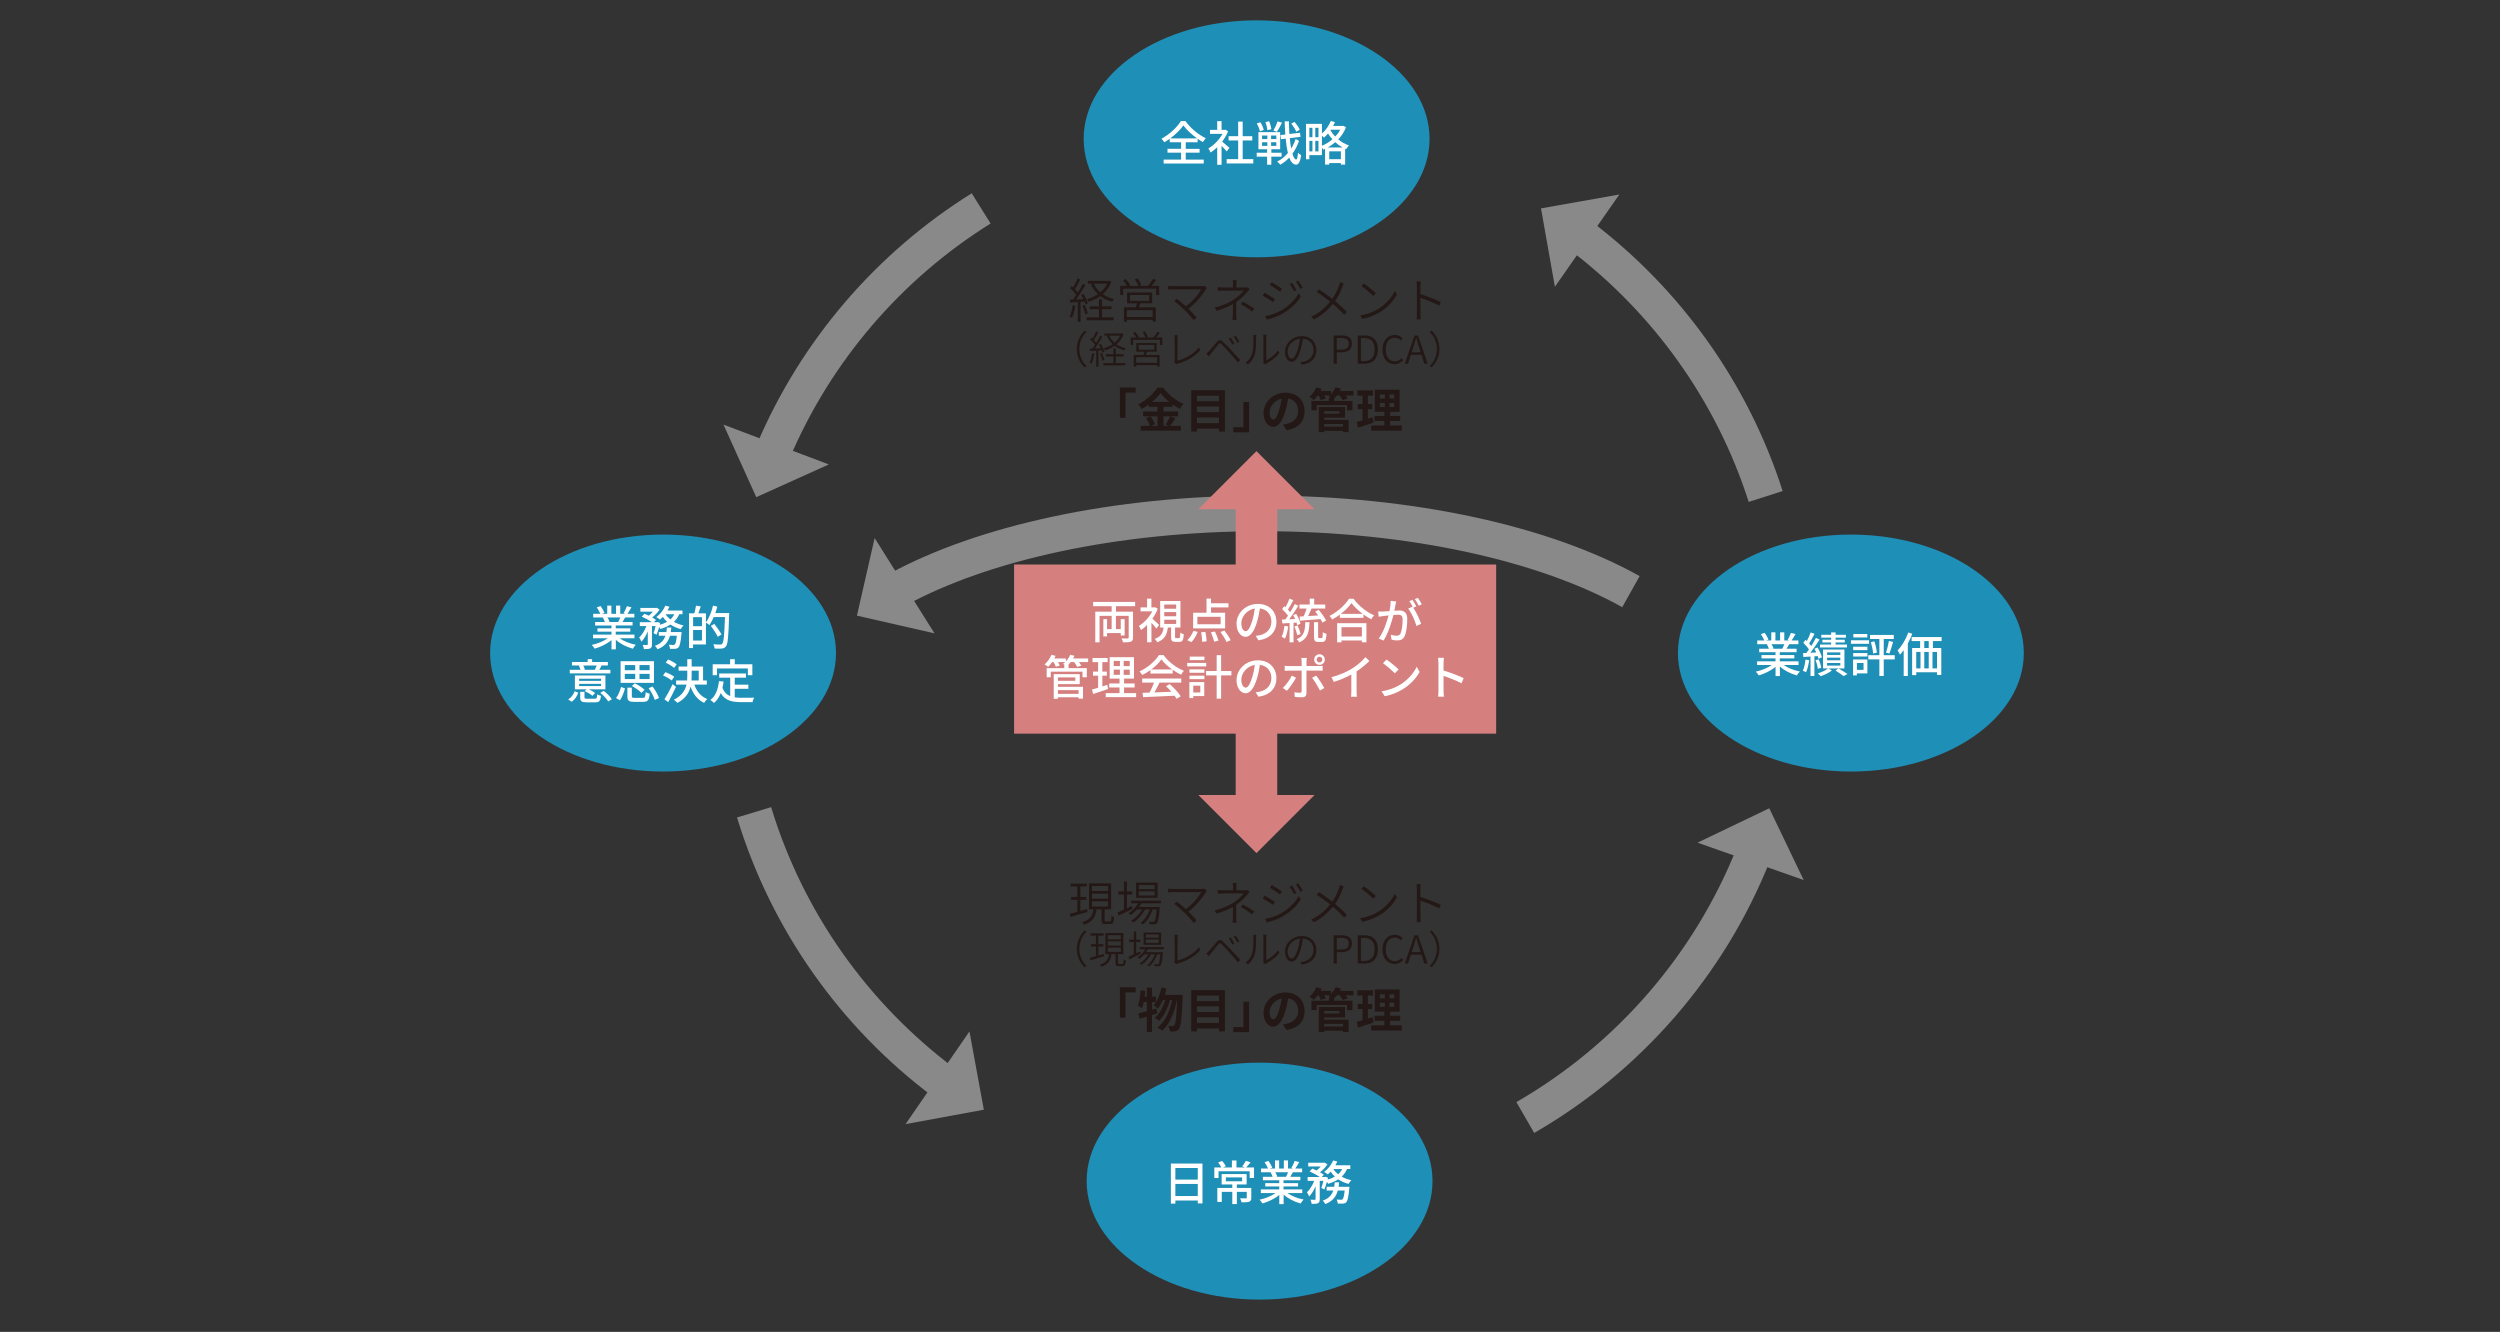 <?xml version="1.0" encoding="UTF-8"?>
<svg xmlns="http://www.w3.org/2000/svg" viewBox="0 0 841.89 448.51">
  <rect x="0" y="0" width="841.89" height="448.51" fill="#333333" stroke="none"/>
  <defs>
    <style>
      .cls-1 {
        fill: #fff;
      }

      .cls-2 {
        fill: #231815;
      }

      .cls-3 {
        fill: #d5807f;
      }

      .cls-4 {
        stroke: #898989;
        stroke-width: 12px;
      }

      .cls-4, .cls-5 {
        fill: none;
        stroke-miterlimit: 10;
      }

      .cls-6 {
        fill: #1e8fb6;
      }

      .cls-5 {
        stroke: #d5807f;
        stroke-width: 14px;
      }

      .cls-7 {
        fill: #898989;
      }
    </style>
  </defs>
  <g id="_固定" data-name="固定">
    <g>
      <path class="cls-4" d="M302.39,198.46c28.67-15.58,72.98-25.57,122.71-25.57,50.55,0,95.51,10.33,124.13,26.35"/>
      <polygon class="cls-7" points="294.54 181.19 314.7 213.29 288.58 207.32 294.54 181.19"/>
    </g>
    <ellipse class="cls-6" cx="623.29" cy="219.92" rx="58.24" ry="39.9"/>
    <ellipse class="cls-6" cx="223.29" cy="219.92" rx="58.24" ry="39.9"/>
    <ellipse class="cls-6" cx="424.17" cy="397.75" rx="58.24" ry="39.9"/>
    <ellipse class="cls-6" cx="423.17" cy="46.75" rx="58.24" ry="39.9"/>
    <rect class="cls-3" x="341.5" y="190.1" width="162.34" height="56.96"/>
  </g>
  <g id="_文字" data-name="文字">
    <g>
      <path class="cls-1" d="M600.68,223.95c1.41.99,3.47,1.81,5.43,2.18-.34.32-.77.93-.99,1.33-2.08-.56-4.23-1.63-5.73-3.01v3.22h-1.46v-3.11c-1.52,1.28-3.68,2.32-5.68,2.88-.22-.38-.64-.94-.98-1.26,1.9-.4,3.99-1.23,5.39-2.23h-4.95v-1.25h6.21v-.98h-4.72v-1.12h4.72v-.96h-5.51v-1.18h3.28c-.14-.45-.42-1.02-.67-1.46l.38-.06h-3.63v-1.25h2.37c-.24-.62-.72-1.5-1.17-2.16l1.3-.43c.5.69,1.06,1.66,1.28,2.29l-.82.3h1.76v-2.74h1.39v2.74h1.58v-2.74h1.41v2.74h1.73l-.61-.19c.38-.64.88-1.65,1.12-2.37l1.54.38c-.43.78-.91,1.58-1.33,2.18h2.3v1.25h-3.09c-.3.54-.62,1.07-.9,1.52h3.39v1.18h-5.67v.96h4.91v1.12h-4.91v.98h6.31v1.25h-5.01ZM596.57,216.94c.29.46.58,1.04.69,1.42l-.46.1h3.38c.24-.43.5-1.01.7-1.52h-4.31Z"/>
      <path class="cls-1" d="M609.24,222.33c-.21,1.5-.54,3.06-1.04,4.07-.24-.16-.8-.42-1.09-.53.46-.96.75-2.38.9-3.75l1.23.21ZM611.01,221.01v6.64h-1.31v-6.55c-.88.05-1.71.11-2.43.14l-.08-1.3,1.12-.06c.27-.35.58-.75.86-1.17-.46-.72-1.23-1.58-1.9-2.26l.75-.99c.14.13.29.27.43.42.5-.9,1.01-2.05,1.3-2.91l1.31.48c-.56,1.09-1.25,2.37-1.82,3.25.27.3.51.59.7.86.61-.94,1.18-1.94,1.58-2.75l1.23.56c-.9,1.42-2.05,3.12-3.09,4.45.62-.05,1.3-.08,1.97-.11-.19-.43-.4-.85-.61-1.23l1.06-.43c.62,1.04,1.26,2.4,1.46,3.3l-1.15.51c-.06-.27-.14-.59-.27-.93l-1.1.08ZM612.17,225.23c-.08-.78-.38-1.97-.77-2.88l1.07-.32c.38.9.74,2.08.83,2.85l-1.14.35ZM621.13,225.1h-5.33l1.1.7c-.96.75-2.53,1.52-3.81,1.92-.22-.29-.64-.7-.94-.96,1.25-.35,2.71-1.04,3.47-1.66h-1.7v-6.37h7.2v6.37ZM621.98,218.04h-9.09v-.98h3.76v-.7h-2.95v-.93h2.95v-.69h-3.33v-.96h3.33v-.82h1.49v.82h3.49v.96h-3.49v.69h3.09v.93h-3.09v.7h3.84v.98ZM619.74,219.69h-4.46v.86h4.46v-.86ZM619.74,221.47h-4.46v.88h4.46v-.88ZM619.74,223.26h-4.46v.88h4.46v-.88ZM619.13,225.1c1.06.61,2.29,1.36,3.02,1.86l-1.3.72c-.62-.48-1.75-1.25-2.72-1.86l.99-.72Z"/>
      <path class="cls-1" d="M629.43,216.8h-6.11v-1.18h6.11v1.18ZM628.85,226.78h-3.54v.67h-1.28v-5.38h4.82v4.71ZM624.07,217.79h4.8v1.15h-4.8v-1.15ZM624.07,219.92h4.8v1.17h-4.8v-1.17ZM628.82,214.67h-4.69v-1.17h4.69v1.17ZM625.32,223.28v2.3h2.24v-2.3h-2.24ZM638.06,222.06h-3.7v5.59h-1.47v-5.59h-3.73v-1.41h3.73v-5.46h-3.15v-1.38h8v1.38h-3.38v5.46h3.7v1.41ZM631.21,215.98c.42,1.23.74,2.79.83,3.81l-1.26.3c-.06-1.04-.4-2.62-.75-3.83l1.18-.29ZM635.11,219.76c.38-1.02.78-2.72.99-3.91l1.41.32c-.38,1.33-.85,2.91-1.23,3.91l-1.17-.32Z"/>
      <path class="cls-1" d="M643.96,213.43c-.4,1.1-.91,2.23-1.49,3.28v10.93h-1.39v-8.71c-.42.56-.83,1.09-1.26,1.54-.13-.32-.56-1.1-.78-1.46,1.42-1.46,2.77-3.71,3.59-6.02l1.34.43ZM650.92,215.88v2.34h2.82v9.06h-1.44v-.9h-7v.98h-1.38v-9.14h2.69v-2.34h-2.86v-1.34h10.1v1.34h-2.93ZM645.3,225.09h1.44v-5.54h-1.44v5.54ZM649.51,215.88h-1.5v2.34h1.5v-2.34ZM648.01,219.55v5.54h1.5v-5.54h-1.5ZM652.3,219.55h-1.52v5.54h1.52v-5.54Z"/>
    </g>
    <g>
      <path class="cls-1" d="M208.68,214.95c1.41.99,3.47,1.81,5.43,2.18-.34.32-.77.93-.99,1.33-2.08-.56-4.23-1.63-5.73-3.01v3.22h-1.46v-3.11c-1.52,1.28-3.68,2.32-5.68,2.88-.22-.38-.64-.94-.98-1.26,1.9-.4,3.99-1.23,5.39-2.23h-4.95v-1.25h6.21v-.98h-4.72v-1.12h4.72v-.96h-5.51v-1.18h3.28c-.14-.45-.42-1.02-.67-1.46l.38-.06h-3.63v-1.25h2.37c-.24-.62-.72-1.5-1.17-2.16l1.3-.43c.5.69,1.06,1.66,1.28,2.29l-.82.3h1.76v-2.74h1.39v2.74h1.58v-2.74h1.41v2.74h1.73l-.61-.19c.38-.64.88-1.65,1.12-2.37l1.54.38c-.43.78-.91,1.58-1.33,2.18h2.3v1.25h-3.09c-.3.54-.62,1.07-.9,1.52h3.39v1.18h-5.67v.96h4.91v1.12h-4.91v.98h6.31v1.25h-5.01ZM204.57,207.94c.29.46.58,1.04.69,1.42l-.46.1h3.38c.24-.43.5-1.01.7-1.52h-4.31Z"/>
      <path class="cls-1" d="M228.73,206.85c-.43,1.01-1.04,1.86-1.78,2.56.94.54,2.05.94,3.23,1.2-.3.29-.74.86-.93,1.25-1.28-.34-2.45-.85-3.47-1.54-.98.64-2.13,1.12-3.38,1.5-.08-.18-.24-.42-.42-.66-.27.94-.58,1.89-.88,2.58l-1.02-.51c.26-.62.5-1.52.7-2.4h-1.23v6.15c0,.72-.11,1.12-.59,1.38-.46.21-1.12.24-2.11.24-.05-.4-.24-1.01-.43-1.41.64.03,1.28.03,1.47.02.19-.02.26-.05.26-.24v-4.34c-.59,1.38-1.34,2.67-2.16,3.47-.14-.43-.5-1.04-.75-1.42.96-.85,1.87-2.37,2.45-3.84h-2.23v-1.3h4.08c-.88-.64-2.27-1.39-3.43-1.89l.93-.96c.45.18.96.4,1.44.64.5-.38.98-.86,1.38-1.34h-4.21v-1.26h5.27l.24-.05.96.59c-.59.94-1.55,1.94-2.5,2.67.51.29.94.59,1.28.85l-.69.75h.99l.22-.08.9.32c-.05.21-.1.42-.14.64.91-.26,1.73-.59,2.45-1.01-.54-.51-1.02-1.07-1.42-1.68-.32.35-.64.66-.96.93-.29-.24-.86-.66-1.23-.85,1.26-.91,2.4-2.35,3.04-3.86l1.39.38c-.19.43-.42.85-.66,1.26h5.04v1.25h-1.1ZM229.54,212.85s-.02.38-.05.59c-.27,2.87-.56,4.1-1.01,4.58-.32.32-.64.42-1.07.48-.4.03-1.06.03-1.78,0-.03-.42-.19-.99-.4-1.38.62.06,1.22.08,1.49.08.24,0,.37-.03.51-.18.27-.24.5-1.06.7-2.93h-2.32c-.54,1.97-1.66,3.57-4.19,4.56-.18-.35-.58-.9-.88-1.15,2.08-.75,3.06-1.95,3.55-3.41h-2.24v-1.25h2.56c.08-.5.14-.99.19-1.52h1.47c-.05.53-.11,1.02-.19,1.52h3.65ZM224.13,206.85c.42.66.96,1.23,1.62,1.76.56-.5,1.01-1.09,1.34-1.76h-2.96Z"/>
      <path class="cls-1" d="M245.56,206.45s0,.51-.02.7c-.22,7.22-.42,9.7-1.06,10.5-.4.53-.78.67-1.39.75-.56.06-1.5.05-2.42,0-.03-.4-.21-1.02-.48-1.44,1.02.08,1.95.1,2.35.1.32,0,.5-.05.67-.27.51-.53.72-2.94.93-8.98h-3.78c-.45,1.02-.94,1.95-1.46,2.69-.24-.22-.8-.62-1.17-.83v7.35h-4.34v1.22h-1.36v-11.7h1.79c.22-.77.46-1.83.56-2.59l1.62.27c-.27.8-.58,1.65-.83,2.32h2.56v3.02c1.06-1.38,1.9-3.51,2.38-5.62l1.44.34c-.19.74-.4,1.47-.66,2.18h4.64ZM233.41,207.83v3.04h2.98v-3.04h-2.98ZM236.39,215.7v-3.54h-2.98v3.54h2.98ZM241.72,214.45c-.45-.98-1.49-2.54-2.34-3.7l1.17-.66c.85,1.1,1.94,2.62,2.42,3.57l-1.25.78Z"/>
      <path class="cls-1" d="M191.33,235.53c1.06-.62,1.79-1.66,2.19-2.74l1.23.46c-.43,1.17-1.12,2.35-2.26,3.07l-1.17-.8ZM205.54,226.77h-13.67v-1.2h3.62c-.11-.43-.34-.98-.54-1.38l.37-.08h-2.71v-1.18h5.3v-.96h1.49v.96h5.31v1.18h-2.53l.4.08c-.29.53-.54.99-.78,1.38h3.75v1.2ZM203.88,232.13h-5.57c.78.37,1.63.86,2.11,1.25l-.91.94c-.54-.5-1.68-1.17-2.61-1.58l.61-.61h-3.91v-4.67h10.28v4.67ZM202.41,228.56h-7.38v.72h7.38v-.72ZM202.41,230.29h-7.38v.74h7.38v-.74ZM200.31,235.29c.62,0,.74-.18.8-1.47.3.21.9.4,1.28.48-.18,1.78-.58,2.21-1.95,2.21h-2.82c-1.78,0-2.23-.35-2.23-1.65v-1.9h1.44v1.89c0,.38.14.45.93.45h2.54ZM196.42,224.11c.24.45.46,1.01.54,1.38l-.32.08h3.94l-.26-.06c.22-.4.46-.94.64-1.39h-4.55ZM203.3,232.63c1.04.82,2.21,1.98,2.75,2.85l-1.23.74c-.48-.85-1.63-2.08-2.66-2.9l1.14-.69Z"/>
      <path class="cls-1" d="M207.44,235.08c.77-.96,1.36-2.46,1.71-3.75l1.33.5c-.38,1.3-.94,2.93-1.71,3.99l-1.33-.74ZM220.23,229.97h-11.24v-7.3h11.24v7.3ZM210.4,225.7h3.51v-1.73h-3.51v1.73ZM210.4,228.68h3.51v-1.76h-3.51v1.76ZM216.49,235c.74,0,.85-.26.94-1.95.32.24.96.46,1.36.56-.19,2.21-.64,2.74-2.19,2.74h-2.98c-1.87,0-2.35-.42-2.35-1.87v-2.91h1.5v2.91c0,.45.16.53.99.53h2.72ZM216.01,233.32c-.66-.7-2.05-1.68-3.22-2.3l.98-.93c1.17.58,2.58,1.5,3.3,2.21l-1.06,1.02ZM218.76,223.97h-3.41v1.73h3.41v-1.73ZM218.76,226.92h-3.41v1.76h3.41v-1.76ZM219.75,231.19c.9,1.2,1.84,2.78,2.18,3.89l-1.44.61c-.3-1.07-1.18-2.71-2.06-3.94l1.33-.56Z"/>
      <path class="cls-1" d="M226.18,229.16c-.61-.54-1.87-1.26-2.9-1.7l.82-1.12c.99.38,2.29,1.04,2.95,1.55l-.86,1.26ZM227.64,231.32c-.77,1.68-1.74,3.59-2.61,5.12l-1.28-.94c.79-1.23,1.91-3.28,2.75-5.12l1.14.94ZM227,224.93c-.59-.56-1.83-1.31-2.83-1.78l.82-1.07c.99.4,2.24,1.09,2.88,1.65l-.86,1.2ZM233.83,230.55c.75,2.26,2.19,4,4.34,4.85-.34.29-.82.88-1.04,1.3-2.22-1.02-3.68-2.93-4.58-5.47-.5,2.1-1.7,4.03-4.43,5.47-.26-.3-.83-.83-1.2-1.06,2.71-1.38,3.81-3.15,4.26-5.09h-3.49v-1.39h3.7c.05-.58.06-1.15.06-1.73v-1.57h-2.93v-1.39h2.93v-2.48h1.47v2.48h3.84v4.69h1.26v1.39h-4.19ZM232.92,227.44c0,.58-.02,1.14-.05,1.71h2.43v-3.3h-2.38v1.58Z"/>
      <path class="cls-1" d="M247.43,234.84c.7.1,1.46.14,2.26.14.69,0,3.38,0,4.29-.03-.24.35-.5,1.07-.56,1.5h-3.81c-3.14,0-5.44-.53-6.9-3.04-.53,1.36-1.26,2.48-2.26,3.33-.24-.27-.86-.78-1.23-1.02,1.76-1.31,2.58-3.55,2.91-6.35l1.54.14c-.1.74-.22,1.44-.38,2.1.56,1.49,1.46,2.34,2.61,2.82v-6.21h-3.7v-1.42h9.01v1.42h-3.78v2.35h4.58v1.39h-4.58v2.88ZM241.46,227.38h-1.46v-3.68h5.86v-1.71h1.58v1.71h5.92v3.68h-1.52v-2.27h-10.39v2.27Z"/>
    </g>
    <g>
      <path class="cls-1" d="M404.94,391.83v13.43h-1.58v-.98h-7.54v1.04h-1.52v-13.49h10.64ZM395.81,393.33v3.91h7.54v-3.91h-7.54ZM403.35,402.77v-4.07h-7.54v4.07h7.54Z"/>
      <path class="cls-1" d="M422.3,393.15v3.55h-1.47v-2.27h-10.48v2.27h-1.42v-3.55h2.37c-.26-.5-.69-1.18-1.09-1.68l1.34-.53c.5.53,1.01,1.28,1.26,1.79l-.94.42h2.98v-2.35h1.54v2.35h2.87l-.96-.37c.42-.51.98-1.31,1.25-1.86l1.58.51c-.5.62-1.02,1.26-1.47,1.71h2.66ZM421.39,403.33c0,.72-.16,1.12-.7,1.34-.56.21-1.38.22-2.58.22-.08-.4-.3-.98-.5-1.36.85.03,1.7.03,1.92.03.26-.02.32-.06.32-.26v-1.92h-3.33v4.1h-1.54v-4.1h-3.54v3.38h-1.5v-4.72h5.04v-1.17h-3.59v-3.49h8.42v3.49h-3.3v1.17h4.87v3.28ZM412.82,397.8h5.47v-1.31h-5.47v1.31Z"/>
      <path class="cls-1" d="M433.56,401.78c1.41.99,3.47,1.81,5.43,2.18-.34.32-.77.93-.99,1.33-2.08-.56-4.23-1.63-5.73-3.01v3.22h-1.46v-3.11c-1.52,1.28-3.68,2.32-5.68,2.88-.22-.38-.64-.94-.98-1.26,1.91-.4,3.99-1.23,5.39-2.23h-4.95v-1.25h6.21v-.98h-4.72v-1.12h4.72v-.96h-5.51v-1.18h3.28c-.14-.45-.42-1.02-.67-1.46l.38-.06h-3.63v-1.25h2.37c-.24-.62-.72-1.5-1.17-2.16l1.3-.43c.5.69,1.06,1.66,1.28,2.29l-.82.3h1.76v-2.74h1.39v2.74h1.58v-2.74h1.41v2.74h1.73l-.61-.19c.38-.64.88-1.65,1.12-2.37l1.54.38c-.43.78-.91,1.58-1.33,2.18h2.3v1.25h-3.09c-.3.54-.62,1.07-.9,1.52h3.39v1.18h-5.67v.96h4.91v1.12h-4.91v.98h6.31v1.25h-5.01ZM429.45,394.77c.29.46.58,1.04.69,1.42l-.46.1h3.38c.24-.43.5-1.01.71-1.52h-4.31Z"/>
      <path class="cls-1" d="M453.61,393.68c-.43,1.01-1.04,1.86-1.78,2.56.94.54,2.05.94,3.23,1.2-.3.29-.74.86-.93,1.25-1.28-.34-2.45-.85-3.47-1.54-.98.64-2.13,1.12-3.38,1.5-.08-.18-.24-.42-.42-.66-.27.94-.58,1.89-.88,2.58l-1.02-.51c.26-.62.5-1.52.7-2.4h-1.23v6.15c0,.72-.11,1.12-.59,1.38-.46.21-1.12.24-2.11.24-.05-.4-.24-1.01-.43-1.41.64.03,1.28.03,1.47.02.19-.02.26-.05.26-.24v-4.34c-.59,1.38-1.34,2.67-2.16,3.47-.14-.43-.5-1.04-.75-1.42.96-.85,1.87-2.37,2.45-3.84h-2.22v-1.3h4.08c-.88-.64-2.27-1.39-3.42-1.89l.93-.96c.45.18.96.4,1.44.64.5-.38.98-.87,1.38-1.34h-4.21v-1.26h5.27l.24-.05.96.59c-.59.94-1.55,1.94-2.5,2.67.51.29.94.59,1.28.85l-.69.75h.99l.22-.08.9.32c-.05.21-.1.42-.14.64.91-.26,1.73-.59,2.45-1.01-.54-.51-1.02-1.07-1.42-1.68-.32.35-.64.66-.96.93-.29-.24-.87-.66-1.23-.85,1.26-.91,2.4-2.35,3.04-3.86l1.39.38c-.19.43-.42.85-.66,1.26h5.04v1.25h-1.1ZM454.43,399.68s-.02.38-.05.59c-.27,2.87-.56,4.1-1.01,4.58-.32.32-.64.42-1.07.48-.4.03-1.06.03-1.78,0-.03-.42-.19-.99-.4-1.38.62.06,1.22.08,1.49.08.24,0,.37-.03.51-.18.27-.24.5-1.06.71-2.93h-2.32c-.54,1.97-1.67,3.57-4.19,4.56-.18-.35-.58-.9-.88-1.15,2.08-.75,3.06-1.95,3.55-3.41h-2.24v-1.25h2.56c.08-.5.14-.99.19-1.52h1.47c-.05.53-.11,1.02-.19,1.52h3.65ZM449.02,393.68c.42.66.96,1.23,1.62,1.76.56-.5,1.01-1.09,1.34-1.76h-2.96Z"/>
    </g>
    <g>
      <path class="cls-1" d="M399.3,53.74h6.07v1.34h-13.51v-1.34h5.88v-2.32h-4.58v-1.3h4.58v-2.21h-3.83v-1.18c-.59.43-1.22.83-1.84,1.18-.19-.35-.61-.88-.94-1.2,2.74-1.46,5.35-3.94,6.55-5.95h1.52c1.68,2.39,4.37,4.59,6.85,5.78-.35.37-.7.88-.98,1.31-.58-.32-1.17-.7-1.76-1.12v1.18h-4v2.21h4.66v1.3h-4.66v2.32ZM403.11,46.6c-1.83-1.31-3.59-2.93-4.61-4.37-.96,1.41-2.58,3.03-4.42,4.37h9.03Z"/>
      <path class="cls-1" d="M413.12,51.01c-.37-.46-1.09-1.23-1.75-1.89v6.37h-1.47v-5.91c-.72.7-1.49,1.31-2.24,1.79-.14-.38-.51-1.09-.74-1.38,1.82-1.04,3.67-2.9,4.75-4.9h-4.19v-1.36h2.42v-2.94h1.47v2.94h1.1l.26-.05.83.56c-.48,1.22-1.18,2.39-1.99,3.44.75.61,2.08,1.76,2.45,2.1l-.91,1.22ZM422.05,53.58v1.47h-8.96v-1.47h3.87v-6.27h-3.23v-1.44h3.23v-4.93h1.52v4.93h3.23v1.44h-3.23v6.27h3.57Z"/>
      <path class="cls-1" d="M428.13,52.77v2.71h-1.42v-2.71h-3.51v-1.33h3.51v-1.18h-2.93v-5.76h7.32v5.76h-2.96v1.18h3.44v1.33h-3.44ZM424.27,44.23c-.11-.7-.56-1.82-1.04-2.67l1.22-.38c.5.78.99,1.87,1.12,2.59l-1.3.46ZM425.01,46.84h1.78v-1.2h-1.78v1.2ZM425.01,49.13h1.78v-1.22h-1.78v1.22ZM426.81,43.84c-.06-.7-.35-1.86-.67-2.72l1.25-.29c.37.85.67,1.97.75,2.67l-1.33.34ZM429.81,45.64h-1.76v1.2h1.76v-1.2ZM429.81,47.91h-1.76v1.22h1.76v-1.22ZM431.73,41.31c-.54,1.09-1.2,2.3-1.71,3.07l-1.2-.4c.51-.85,1.1-2.16,1.39-3.11l1.52.43ZM437.47,47.43c-.51,1.52-1.28,3.01-2.24,4.34.37,1.2.78,1.92,1.26,1.95.3,0,.51-.8.62-2.29.24.3.83.7,1.07.83-.35,2.54-1.04,3.22-1.7,3.19-1.01-.05-1.76-.9-2.32-2.38-.91.99-1.94,1.81-3.02,2.4-.24-.34-.69-.8-1.07-1.06,1.36-.62,2.59-1.63,3.63-2.87-.32-1.34-.56-2.98-.74-4.85l-1.57.19-.18-1.39,1.63-.19c-.1-1.39-.18-2.87-.22-4.43h1.42c.03,1.49.08,2.91.18,4.26l3.57-.43.18,1.38-3.62.45c.11,1.3.27,2.48.46,3.49.64-1.01,1.15-2.11,1.52-3.23l1.12.66ZM436.51,44.36c-.27-.75-.99-1.89-1.68-2.72l1.12-.59c.69.8,1.46,1.89,1.76,2.64l-1.2.67Z"/>
      <path class="cls-1" d="M453.27,42.85c-.59,1.57-1.5,2.93-2.61,4.08,1.02.85,2.26,1.58,3.63,2.05-.3.27-.75.86-.96,1.25-.11-.05-.22-.1-.34-.14v5.33h-1.44v-.5h-3.92v.51h-1.41v-5.3c-.19.1-.4.19-.59.27-.11-.21-.29-.46-.46-.69v2.54h-4.24v1.38h-1.12v-11.91h5.36v3.23c1.25-1.06,2.35-2.59,2.99-4.21l1.39.4c-.18.43-.38.86-.61,1.28h3.11l.26-.06.96.48ZM440.93,43.03v3.17h1.04v-3.17h-1.04ZM440.93,50.98h1.04v-3.54h-1.04v3.54ZM444,43.03h-1.07v3.17h1.07v-3.17ZM444,50.98v-3.54h-1.07v3.54h1.07ZM445.17,49.08c1.23-.51,2.45-1.25,3.52-2.16-.58-.64-1.07-1.31-1.47-1.95-.43.53-.91.99-1.38,1.39-.14-.18-.42-.43-.67-.67v3.39ZM452.11,49.65c-.9-.5-1.73-1.1-2.45-1.76-.78.67-1.63,1.26-2.51,1.76h4.96ZM451.55,53.61v-2.64h-3.92v2.64h3.92ZM448.19,43.68l-.14.21c.4.69.94,1.42,1.6,2.1.67-.7,1.25-1.47,1.68-2.31h-3.14Z"/>
    </g>
    <g>
      <path class="cls-2" d="M362.16,102.96c-.22,1.5-.62,3.04-1.15,4.05-.18-.13-.61-.32-.85-.4.54-.99.88-2.4,1.07-3.83l.93.18ZM363.88,101.66v6.71h-.94v-6.64c-.94.05-1.82.11-2.56.16l-.08-.98,1.02-.05c.37-.45.75-.99,1.14-1.57-.51-.7-1.34-1.62-2.1-2.27l.54-.69c.16.14.34.29.5.45.54-.91,1.14-2.13,1.47-3.02l.93.37c-.53,1.06-1.2,2.35-1.81,3.22.38.38.74.78.99,1.14.64-1.02,1.23-2.06,1.66-2.93l.91.42c-.91,1.55-2.14,3.46-3.22,4.87l2.51-.13c-.24-.51-.51-1.02-.78-1.47l.77-.3c.66,1.02,1.3,2.38,1.52,3.23l-.82.38c-.06-.27-.18-.61-.32-.96l-1.34.08ZM365.28,102.68c.45.91.88,2.11,1.04,2.9l-.83.29c-.14-.8-.56-2-.99-2.93l.78-.26ZM371.09,106.88h3.92v.96h-9.11v-.96h4.15v-2.75h-3.11v-.96h3.11v-2.37h1.04v2.37h3.22v.96h-3.22v2.75ZM374.27,94.86c-.62,1.76-1.65,3.14-2.91,4.23,1.09.75,2.38,1.31,3.84,1.63-.22.21-.51.61-.67.88-1.5-.4-2.85-1.02-3.99-1.87-1.18.83-2.53,1.46-3.92,1.9-.13-.27-.38-.66-.61-.88,1.31-.37,2.59-.94,3.71-1.71-.99-.91-1.79-2.02-2.35-3.3l.64-.21h-1.68v-.94h7.01l.21-.05.72.32ZM368.37,95.53c.5,1.12,1.23,2.1,2.16,2.9.96-.78,1.76-1.76,2.3-2.9h-4.47Z"/>
      <path class="cls-2" d="M390.34,96.27v3.09h-1.02v-2.16h-11.09v2.16h-.99v-3.09h2.29c-.3-.58-.83-1.33-1.33-1.9l.9-.4c.59.64,1.23,1.52,1.5,2.1l-.43.21h3.2c-.21-.62-.74-1.52-1.2-2.21l.91-.34c.51.69,1.06,1.65,1.28,2.27l-.7.27h2.95c.58-.69,1.3-1.66,1.68-2.38l1.07.4c-.48.67-1.04,1.39-1.57,1.98h2.56ZM384.05,102.16c-.18.45-.35.91-.53,1.33h5.7v4.82h-1.06v-.59h-8.67v.62h-1.01v-4.85h4.03c.13-.42.27-.91.37-1.33h-3.33v-3.65h8.45v3.65h-3.95ZM388.16,104.43h-8.67v2.32h8.67v-2.32ZM380.54,101.31h6.44v-1.97h-6.44v1.97Z"/>
      <path class="cls-2" d="M406.1,97.42c-1.15,1.86-3.17,4.5-5.88,6.55.96.98,2.13,2.19,2.77,2.99l-1.04.82c-.58-.8-1.84-2.19-2.87-3.23-.96-.96-2.83-2.58-3.68-3.17l.93-.74c.58.42,1.94,1.54,3.04,2.53,2.43-1.82,4.37-4.27,5.17-5.73h-9.59c-.62,0-1.28.05-1.58.08v-1.28c.43.06,1.02.11,1.58.11h9.67c.4,0,.74-.03.94-.11l.91.72c-.16.16-.29.34-.38.46Z"/>
      <path class="cls-2" d="M416.37,95.74v1.07h2.77c.35,0,.71-.02.94-.1l.75.72c-.27.27-.59.61-.83.9-.8.94-2.16,2.31-3.67,3.36,0,1.3-.02,3.27-.02,4.34,0,.56.03,1.23.08,1.73h-1.31c.05-.48.1-1.17.1-1.73,0-.96.02-2.5.02-3.62-1.5.88-3.25,1.58-5.51,2.27l-.69-1.06c3.03-.74,5.01-1.78,6.48-2.72,1.46-.94,2.79-2.26,3.35-3.03h-6.8c-.54,0-1.46.02-1.94.05v-1.22c.5.06,1.38.1,1.92.1h3.2v-1.07c0-.43-.02-1.04-.08-1.39h1.31c-.06.34-.08.96-.08,1.39ZM417.81,102.44l.75-.83c1.5.82,2.39,1.33,3.86,2.32l-.75.96c-1.39-1.01-2.34-1.65-3.86-2.45Z"/>
      <path class="cls-2" d="M429.36,100.75l-.64.99c-.78-.56-2.53-1.68-3.47-2.16l.64-.98c.91.5,2.82,1.67,3.47,2.15ZM431.33,104.6c2.66-1.52,4.74-3.6,6.04-5.84l.69,1.15c-1.36,2.15-3.57,4.23-6.12,5.71-1.62.94-3.81,1.68-5.3,2l-.66-1.17c1.75-.3,3.75-.94,5.35-1.86ZM431.73,97.27l-.67.96c-.75-.58-2.5-1.74-3.41-2.27l.62-.94c.93.51,2.79,1.76,3.46,2.26ZM436.59,97.72l-.83.38c-.38-.82-.94-1.82-1.46-2.53l.8-.35c.38.58,1.12,1.74,1.49,2.5ZM438.71,96.92l-.82.38c-.42-.82-.99-1.78-1.52-2.48l.8-.35c.42.54,1.15,1.71,1.54,2.45Z"/>
      <path class="cls-2" d="M452.05,96.6c-.53,1.42-1.34,3.23-2.45,4.79,1.42,1.18,2.82,2.45,3.97,3.7l-.9.96c-1.2-1.36-2.43-2.51-3.81-3.71-1.52,1.84-3.54,3.78-6.34,5.22l-.98-.88c2.82-1.34,4.82-3.14,6.4-5.09-1.2-.96-3.03-2.32-4.55-3.27l.74-.9c1.39.9,3.3,2.24,4.53,3.22,1.07-1.52,1.76-3.07,2.26-4.47.1-.3.24-.8.3-1.14l1.31.45c-.16.29-.37.8-.5,1.12Z"/>
      <path class="cls-2" d="M464.45,103.82c2.43-1.54,4.35-3.89,5.27-5.84l.69,1.22c-1.07,1.95-2.9,4.13-5.28,5.65-1.6,1.01-3.62,2.02-6.37,2.53l-.74-1.17c2.83-.43,4.93-1.42,6.43-2.38ZM463.33,98.76l-.88.9c-.8-.82-2.79-2.53-3.99-3.33l.82-.86c1.14.75,3.18,2.42,4.05,3.3Z"/>
      <path class="cls-2" d="M477.13,96.39c0-.43-.03-1.14-.11-1.62h1.41c-.06.48-.11,1.17-.11,1.62v2.67c2.11.64,5.14,1.79,6.87,2.66l-.5,1.2c-1.74-.94-4.59-2.05-6.37-2.61.02,2.46.02,4.98.02,5.41,0,.51.03,1.33.08,1.84h-1.38c.08-.5.1-1.25.1-1.84v-9.33Z"/>
      <path class="cls-2" d="M365.21,111.36l.7.38c-1.53,1.57-2.44,3.51-2.44,5.8s.91,4.23,2.44,5.8l-.7.38c-1.59-1.62-2.59-3.68-2.59-6.17s1-4.55,2.59-6.18Z"/>
      <path class="cls-2" d="M368.53,119.1c-.18,1.22-.51,2.47-.94,3.29-.14-.1-.49-.26-.69-.33.44-.81.71-1.95.87-3.11l.75.14ZM369.93,118.04v5.45h-.77v-5.4c-.77.04-1.48.09-2.08.13l-.07-.79.83-.04c.3-.36.61-.81.92-1.27-.42-.57-1.09-1.31-1.7-1.85l.44-.56c.13.12.27.23.4.36.44-.74.92-1.73,1.2-2.46l.75.3c-.43.86-.98,1.91-1.47,2.61.31.31.6.64.81.92.52-.83,1-1.68,1.35-2.38l.74.34c-.74,1.26-1.74,2.81-2.61,3.95l2.04-.1c-.19-.42-.42-.83-.64-1.2l.62-.25c.53.83,1.05,1.94,1.24,2.63l-.66.31c-.05-.22-.14-.49-.26-.78l-1.09.06ZM371.07,118.88c.36.74.71,1.72.84,2.35l-.68.23c-.12-.65-.46-1.62-.81-2.38l.64-.21ZM375.78,122.28h3.19v.78h-7.4v-.78h3.37v-2.24h-2.52v-.78h2.52v-1.92h.84v1.92h2.61v.78h-2.61v2.24ZM378.37,112.52c-.51,1.43-1.34,2.55-2.37,3.43.88.61,1.94,1.07,3.12,1.33-.18.17-.42.49-.55.71-1.22-.32-2.31-.83-3.24-1.52-.96.68-2.05,1.18-3.18,1.55-.1-.22-.31-.53-.49-.72,1.07-.3,2.11-.77,3.02-1.39-.81-.74-1.46-1.64-1.91-2.68l.52-.17h-1.37v-.77h5.69l.17-.04.58.26ZM373.57,113.07c.4.91,1,1.7,1.75,2.35.78-.64,1.43-1.43,1.87-2.35h-3.63Z"/>
      <path class="cls-2" d="M391.42,113.66v2.51h-.83v-1.75h-9.01v1.75h-.81v-2.51h1.86c-.25-.47-.68-1.08-1.08-1.55l.73-.33c.48.52,1,1.24,1.22,1.7l-.35.17h2.6c-.17-.51-.6-1.23-.97-1.79l.74-.27c.42.56.86,1.34,1.04,1.85l-.57.22h2.39c.47-.56,1.05-1.35,1.37-1.94l.87.33c-.39.55-.84,1.13-1.27,1.61h2.08ZM386.31,118.45c-.14.36-.29.74-.43,1.08h4.63v3.91h-.86v-.48h-7.05v.51h-.82v-3.94h3.28c.1-.34.22-.74.3-1.08h-2.7v-2.96h6.86v2.96h-3.21ZM389.66,120.29h-7.05v1.89h7.05v-1.89ZM383.47,117.76h5.23v-1.6h-5.23v1.6Z"/>
      <path class="cls-2" d="M395.58,121.48v-7.5c0-.31-.05-.9-.1-1.13h1.14c-.04.29-.09.78-.09,1.13v7.49c2.56-.64,5.59-2.35,7.2-4.46l.52.81c-1.68,2.09-4.34,3.71-7.62,4.63-.13.04-.33.1-.51.21l-.66-.56c.08-.19.12-.36.12-.61Z"/>
      <path class="cls-2" d="M407.14,118.27c.62-.64,1.78-2.11,2.57-3.05.69-.81,1.26-.95,2.13-.13.78.74,1.91,1.92,2.67,2.73.88.92,2.17,2.34,3.17,3.41l-.79.85c-.94-1.13-2.09-2.46-2.94-3.41-.75-.84-1.96-2.15-2.54-2.69-.51-.49-.75-.46-1.21.1-.65.78-1.77,2.22-2.37,2.95-.26.31-.53.7-.73.96l-.87-.88c.33-.27.56-.49.9-.83ZM415.68,115.76l-.69.31c-.31-.66-.79-1.51-1.21-2.08l.68-.29c.31.46.92,1.43,1.22,2.05ZM417.38,115.07l-.68.34c-.34-.66-.83-1.48-1.25-2.05l.65-.31c.34.44.96,1.43,1.27,2.03Z"/>
      <path class="cls-2" d="M421.7,118.95c.39-1.21.39-3.82.39-5.25,0-.35-.03-.64-.08-.9h1.07c-.01.17-.07.53-.07.9,0,1.42-.04,4.21-.4,5.51-.38,1.38-1.22,2.64-2.3,3.54l-.87-.58c1.08-.78,1.87-1.92,2.26-3.21ZM425.46,121.52v-7.83c0-.48-.05-.82-.06-.94h1.07c-.01.12-.05.47-.05.94v7.63c1.22-.56,2.89-1.77,3.9-3.28l.55.78c-1.13,1.55-2.93,2.86-4.43,3.61-.21.1-.34.21-.43.29l-.61-.52c.04-.2.08-.44.08-.69Z"/>
      <path class="cls-2" d="M438.41,122.84l-.53-.86c.4-.04.81-.09,1.11-.16,1.66-.38,3.37-1.62,3.37-3.94,0-1.98-1.31-3.67-3.61-3.83-.17,1.23-.42,2.59-.78,3.8-.79,2.68-1.82,4-2.98,4s-2.26-1.27-2.26-3.42c0-2.78,2.5-5.23,5.63-5.23s4.94,2.13,4.94,4.72c0,2.73-1.82,4.52-4.88,4.91ZM435.01,120.8c.61,0,1.35-.87,2.03-3.16.34-1.1.6-2.37.73-3.57-2.55.29-4.16,2.47-4.16,4.3,0,1.69.79,2.43,1.4,2.43Z"/>
      <path class="cls-2" d="M449.09,112.96h2.64c2.14,0,3.54.71,3.54,2.76s-1.38,2.91-3.48,2.91h-1.61v3.85h-1.08v-9.52ZM451.63,117.75c1.74,0,2.57-.61,2.57-2.03s-.88-1.89-2.63-1.89h-1.4v3.91h1.46Z"/>
      <path class="cls-2" d="M457.23,112.96h2.34c2.93,0,4.45,1.73,4.45,4.72s-1.52,4.8-4.41,4.8h-2.38v-9.52ZM459.48,121.59c2.31,0,3.43-1.48,3.43-3.91s-1.12-3.83-3.43-3.83h-1.17v7.75h1.17Z"/>
      <path class="cls-2" d="M465.55,117.72c0-3.06,1.77-4.93,4.17-4.93,1.16,0,2.04.56,2.59,1.16l-.6.7c-.49-.55-1.14-.91-1.98-.91-1.86,0-3.08,1.51-3.08,3.95s1.17,4,3.04,4c.92,0,1.62-.39,2.25-1.09l.6.68c-.74.87-1.66,1.36-2.9,1.36-2.35,0-4.09-1.85-4.09-4.93Z"/>
      <path class="cls-2" d="M476.34,112.96h1.18l3.26,9.52h-1.14l-.95-3h-3.55l-.98,3h-1.08l3.25-9.52ZM475.41,118.63h3l-.49-1.55c-.36-1.08-.66-2.11-.99-3.22h-.05c-.31,1.13-.62,2.15-.98,3.22l-.49,1.55Z"/>
      <path class="cls-2" d="M482.14,123.71l-.7-.38c1.53-1.57,2.44-3.51,2.44-5.8s-.91-4.23-2.44-5.8l.7-.38c1.59,1.62,2.59,3.68,2.59,6.18s-1,4.55-2.59,6.17Z"/>
      <path class="cls-2" d="M382.43,130.48v1.73h-3.41v8.5h-1.9v-10.23h5.31Z"/>
      <path class="cls-2" d="M395.84,140.88c-.61.88-1.23,1.86-1.79,2.53h3.62v1.63h-13.54v-1.63h3.12c-.24-.72-.77-1.79-1.33-2.58l1.46-.62h-2.45v-1.63h4.87v-1.58h-2.94v-.78c-.75.54-1.57,1.06-2.39,1.49-.24-.45-.77-1.14-1.18-1.54,2.72-1.33,5.28-3.73,6.47-5.65h1.97c1.73,2.42,4.31,4.43,6.83,5.46-.48.48-.91,1.12-1.26,1.71-.8-.42-1.63-.94-2.43-1.52v.83h-3.06v1.58h4.93v1.63h-4.93v3.2h1.75l-1.04-.43c.53-.75,1.17-1.92,1.52-2.77l1.82.67ZM387.47,140.21c.61.82,1.23,1.9,1.47,2.64l-1.31.56h2.16v-3.2h-2.32ZM393.76,135.33c-1.18-.96-2.24-2-2.95-2.96-.69.96-1.68,2-2.83,2.96h5.78Z"/>
      <path class="cls-2" d="M412.51,131.42v13.91h-2.02v-.99h-7.41v.99h-1.92v-13.91h11.35ZM403.08,133.28v1.84h7.41v-1.84h-7.41ZM403.08,136.91v1.89h7.41v-1.89h-7.41ZM410.5,142.49v-1.89h-7.41v1.89h7.41Z"/>
      <path class="cls-2" d="M415.32,145.59v-1.73h3.41v-8.5h1.9v10.23h-5.31Z"/>
      <path class="cls-2" d="M433.22,144.87l-1.2-1.9c.61-.06,1.06-.16,1.49-.26,2.05-.48,3.65-1.95,3.65-4.29,0-2.21-1.2-3.86-3.36-4.23-.22,1.36-.5,2.83-.96,4.34-.96,3.23-2.34,5.22-4.08,5.22s-3.25-1.95-3.25-4.66c0-3.7,3.2-6.85,7.35-6.85s6.47,2.75,6.47,6.24-2.06,5.76-6.1,6.39ZM428.81,141.29c.67,0,1.3-1.01,1.95-3.17.37-1.18.67-2.54.85-3.87-2.64.54-4.07,2.88-4.07,4.64,0,1.62.64,2.4,1.26,2.4Z"/>
      <path class="cls-2" d="M455.84,133.17h-2.64c.27.38.53.77.67,1.07l-1.76.5c-.18-.42-.58-1.04-.96-1.57h-.93c-.29.37-.59.69-.88.98v.86h6.13v3.17h-1.86v-1.74h-10.2v1.74h-1.79v-3.17h5.89v-1.12h.7c-.29-.16-.59-.3-.8-.4.13-.1.27-.21.4-.32h-1.87c.22.38.42.77.53,1.06l-1.71.48c-.13-.4-.42-1.01-.74-1.54h-.26c-.42.59-.86,1.12-1.28,1.54-.37-.3-1.12-.82-1.55-1.02.96-.8,1.87-2.03,2.35-3.25l1.78.48c-.11.26-.24.51-.37.77h3.55v1.07c.64-.66,1.18-1.49,1.52-2.32l1.81.43c-.11.27-.24.54-.38.82h4.64v1.49ZM445.93,141.4h8.23v4.13h-1.89v-.43h-6.34v.43h-1.82v-8.44h8.84v3.57h-7.01v.74ZM445.93,138.47v.83h5.12v-.83h-5.12ZM445.93,142.79v.9h6.34v-.9h-6.34Z"/>
      <path class="cls-2" d="M462.54,142.31c-1.76.62-3.68,1.23-5.22,1.73l-.43-1.94c.56-.14,1.22-.32,1.95-.53v-3.76h-1.62v-1.74h1.62v-2.82h-1.76v-1.78h5.28v1.78h-1.71v2.82h1.44v1.74h-1.44v3.2c.53-.16,1.06-.32,1.57-.5l.32,1.79ZM472.05,143.29v1.73h-10.29v-1.73h4.42v-1.52h-3.31v-1.71h3.31v-1.38h-3.2v-7.44h8.36v7.44h-3.22v1.38h3.39v1.71h-3.39v1.52h3.94ZM464.69,134.19h1.65v-1.34h-1.65v1.34ZM464.69,137.06h1.65v-1.38h-1.65v1.38ZM469.52,132.85h-1.58v1.34h1.58v-1.34ZM469.52,135.68h-1.58v1.38h1.58v-1.38Z"/>
    </g>
    <g>
      <path class="cls-2" d="M366.21,307.09c-2.02.59-4.13,1.22-5.67,1.7l-.29-1.04c.7-.18,1.58-.42,2.54-.69v-4.02h-2.06v-.98h2.06v-3.51h-2.27v-.99h5.46v.99h-2.16v3.51h2.02v.98h-2.02v3.73c.74-.21,1.5-.42,2.26-.64l.13.96ZM373.79,310.29c.38,0,.46-.26.5-1.9.21.18.62.35.9.42-.08,1.92-.35,2.38-1.28,2.38h-1.62c-1.09,0-1.34-.29-1.34-1.36v-3.63h-1.68c-.35,2.54-1.23,4.27-4.27,5.22-.11-.26-.4-.67-.61-.86,2.79-.78,3.55-2.24,3.83-4.35h-1.47v-8.74h7.43v8.74h-2.19v3.63c0,.38.05.46.48.46h1.34ZM367.74,300.08h5.38v-1.71h-5.38v1.71ZM367.74,302.66h5.38v-1.71h-5.38v1.71ZM367.74,305.28h5.38v-1.74h-5.38v1.74Z"/>
      <path class="cls-2" d="M381.42,306.04c-1.63.82-3.38,1.66-4.71,2.3l-.42-1.04c.61-.26,1.38-.59,2.21-.98v-5.11h-1.92v-1.02h1.92v-3.33h.99v3.33h1.78v1.02h-1.78v4.64l1.68-.77.24.94ZM384.35,304.23c-.21.42-.46.8-.74,1.18h6.96s-.02.29-.05.45c-.24,3.33-.5,4.58-.94,5.03-.22.27-.51.35-.88.38-.34.02-.94.02-1.57-.02-.02-.26-.11-.64-.26-.88.62.05,1.17.06,1.39.06.24,0,.38-.02.5-.16.29-.29.53-1.33.75-3.97h-1.36c-.64,1.95-1.9,4.03-3.3,5.07-.16-.22-.5-.46-.77-.61,1.33-.9,2.51-2.69,3.17-4.47h-1.67c-.85,1.66-2.42,3.44-3.91,4.39-.18-.22-.46-.5-.72-.67,1.36-.74,2.79-2.22,3.65-3.71h-1.73c-.64.74-1.38,1.38-2.11,1.87-.14-.16-.53-.51-.74-.66,1.28-.78,2.47-1.95,3.23-3.3h-2.32v-.91h10.02v.91h-6.63ZM389.83,302.35h-7.27v-5.12h7.27v5.12ZM388.83,298.05h-5.31v1.36h5.31v-1.36ZM388.83,300.18h-5.31v1.38h5.31v-1.38Z"/>
      <path class="cls-2" d="M406.1,300.42c-1.15,1.86-3.17,4.5-5.88,6.55.96.98,2.13,2.19,2.77,2.99l-1.04.82c-.58-.8-1.84-2.19-2.87-3.23-.96-.96-2.83-2.58-3.68-3.17l.93-.74c.58.42,1.94,1.54,3.04,2.53,2.43-1.82,4.37-4.27,5.17-5.73h-9.59c-.62,0-1.28.05-1.58.08v-1.28c.43.06,1.02.11,1.58.11h9.67c.4,0,.74-.03.94-.11l.91.72c-.16.16-.29.34-.38.46Z"/>
      <path class="cls-2" d="M416.37,298.74v1.07h2.77c.35,0,.71-.02.94-.1l.75.72c-.27.27-.59.61-.83.9-.8.94-2.16,2.31-3.67,3.36,0,1.3-.02,3.27-.02,4.34,0,.56.03,1.23.08,1.73h-1.31c.05-.48.1-1.17.1-1.73,0-.96.02-2.5.02-3.62-1.5.88-3.25,1.58-5.51,2.27l-.69-1.06c3.03-.74,5.01-1.78,6.48-2.72,1.46-.94,2.79-2.26,3.35-3.03h-6.8c-.54,0-1.46.02-1.94.05v-1.22c.5.06,1.38.1,1.92.1h3.2v-1.07c0-.43-.02-1.04-.08-1.39h1.31c-.06.34-.08.96-.08,1.39ZM417.81,305.44l.75-.83c1.5.82,2.39,1.33,3.86,2.32l-.75.96c-1.39-1.01-2.34-1.65-3.86-2.45Z"/>
      <path class="cls-2" d="M429.36,303.75l-.64.99c-.78-.56-2.53-1.68-3.47-2.16l.64-.98c.91.5,2.82,1.67,3.47,2.15ZM431.33,307.6c2.66-1.52,4.74-3.6,6.04-5.84l.69,1.15c-1.36,2.15-3.57,4.23-6.12,5.71-1.62.94-3.81,1.68-5.3,2l-.66-1.17c1.75-.3,3.75-.94,5.35-1.86ZM431.73,300.27l-.67.96c-.75-.58-2.5-1.74-3.41-2.27l.62-.94c.93.51,2.79,1.76,3.46,2.26ZM436.59,300.72l-.83.38c-.38-.82-.94-1.82-1.46-2.53l.8-.35c.38.58,1.12,1.74,1.49,2.5ZM438.71,299.92l-.82.38c-.42-.82-.99-1.78-1.52-2.48l.8-.35c.42.54,1.15,1.71,1.54,2.45Z"/>
      <path class="cls-2" d="M452.05,299.6c-.53,1.42-1.34,3.23-2.45,4.79,1.42,1.18,2.82,2.45,3.97,3.7l-.9.96c-1.2-1.36-2.43-2.51-3.81-3.71-1.52,1.84-3.54,3.78-6.34,5.22l-.98-.88c2.82-1.34,4.82-3.14,6.4-5.09-1.2-.96-3.03-2.32-4.55-3.27l.74-.9c1.39.9,3.3,2.24,4.53,3.22,1.07-1.52,1.76-3.07,2.26-4.47.1-.3.24-.8.3-1.14l1.31.45c-.16.29-.37.8-.5,1.12Z"/>
      <path class="cls-2" d="M464.45,306.82c2.43-1.54,4.35-3.89,5.27-5.84l.69,1.22c-1.07,1.95-2.9,4.13-5.28,5.65-1.6,1.01-3.62,2.02-6.37,2.53l-.74-1.17c2.83-.43,4.93-1.42,6.43-2.38ZM463.33,301.76l-.88.9c-.8-.82-2.79-2.53-3.99-3.33l.82-.86c1.14.75,3.18,2.42,4.05,3.3Z"/>
      <path class="cls-2" d="M477.13,299.39c0-.43-.03-1.14-.11-1.62h1.41c-.06.48-.11,1.17-.11,1.62v2.67c2.11.64,5.14,1.79,6.87,2.66l-.5,1.2c-1.74-.94-4.59-2.05-6.37-2.61.02,2.46.02,4.98.02,5.41,0,.51.03,1.33.08,1.84h-1.38c.08-.5.1-1.25.1-1.84v-9.33Z"/>
      <path class="cls-2" d="M365.21,313.36l.7.38c-1.53,1.57-2.44,3.51-2.44,5.8s.91,4.23,2.44,5.8l-.7.38c-1.59-1.62-2.59-3.68-2.59-6.17s1-4.55,2.59-6.18Z"/>
      <path class="cls-2" d="M371.82,322.02c-1.64.48-3.35.99-4.6,1.38l-.23-.85c.57-.14,1.29-.34,2.07-.56v-3.26h-1.68v-.79h1.68v-2.85h-1.85v-.81h4.43v.81h-1.75v2.85h1.64v.79h-1.64v3.03c.6-.17,1.22-.34,1.83-.52l.1.78ZM377.98,324.62c.31,0,.38-.21.4-1.55.17.14.51.29.73.34-.07,1.56-.29,1.94-1.04,1.94h-1.31c-.88,0-1.09-.23-1.09-1.1v-2.95h-1.37c-.29,2.07-1,3.47-3.47,4.24-.09-.21-.33-.55-.49-.7,2.26-.64,2.89-1.82,3.11-3.54h-1.2v-7.1h6.03v7.1h-1.78v2.95c0,.31.04.38.39.38h1.09ZM373.07,316.33h4.37v-1.39h-4.37v1.39ZM373.07,318.42h4.37v-1.39h-4.37v1.39ZM373.07,320.55h4.37v-1.42h-4.37v1.42Z"/>
      <path class="cls-2" d="M384.18,321.16c-1.33.66-2.74,1.35-3.82,1.87l-.34-.85c.49-.21,1.12-.48,1.79-.79v-4.15h-1.56v-.83h1.56v-2.7h.81v2.7h1.44v.83h-1.44v3.77l1.37-.62.19.77ZM386.56,319.69c-.17.34-.38.65-.6.96h5.66s-.01.23-.04.36c-.19,2.7-.4,3.72-.77,4.08-.18.22-.42.29-.71.31-.27.01-.77.01-1.27-.01-.01-.21-.09-.52-.21-.71.51.04.95.05,1.13.05.2,0,.31-.01.4-.13.23-.23.43-1.08.61-3.22h-1.11c-.52,1.59-1.55,3.28-2.68,4.12-.13-.18-.4-.38-.62-.49,1.08-.73,2.04-2.18,2.57-3.63h-1.35c-.69,1.35-1.96,2.8-3.17,3.56-.14-.18-.38-.4-.58-.55,1.1-.6,2.26-1.81,2.96-3.02h-1.4c-.52.6-1.12,1.12-1.72,1.52-.12-.13-.43-.42-.6-.53,1.04-.64,2-1.59,2.63-2.68h-1.89v-.74h8.14v.74h-5.38ZM391.01,318.17h-5.9v-4.16h5.9v4.16ZM390.2,314.68h-4.32v1.1h4.32v-1.1ZM390.2,316.4h-4.32v1.12h4.32v-1.12Z"/>
      <path class="cls-2" d="M395.58,323.48v-7.5c0-.31-.05-.9-.1-1.13h1.14c-.04.29-.09.78-.09,1.13v7.49c2.56-.64,5.59-2.35,7.2-4.46l.52.81c-1.68,2.09-4.34,3.71-7.62,4.63-.13.04-.33.1-.51.21l-.66-.56c.08-.19.12-.36.12-.61Z"/>
      <path class="cls-2" d="M407.14,320.27c.62-.64,1.78-2.11,2.57-3.05.69-.81,1.26-.95,2.13-.13.78.74,1.91,1.92,2.67,2.73.88.92,2.17,2.34,3.17,3.41l-.79.85c-.94-1.13-2.09-2.46-2.94-3.41-.75-.84-1.96-2.15-2.54-2.69-.51-.49-.75-.46-1.21.1-.65.78-1.77,2.22-2.37,2.95-.26.31-.53.7-.73.96l-.87-.88c.33-.27.56-.49.9-.83ZM415.68,317.76l-.69.31c-.31-.66-.79-1.51-1.21-2.08l.68-.29c.31.46.92,1.43,1.22,2.05ZM417.38,317.07l-.68.34c-.34-.66-.83-1.48-1.25-2.05l.65-.31c.34.44.96,1.43,1.27,2.03Z"/>
      <path class="cls-2" d="M421.7,320.95c.39-1.21.39-3.82.39-5.25,0-.35-.03-.64-.08-.9h1.07c-.01.17-.07.53-.07.9,0,1.42-.04,4.21-.4,5.51-.38,1.38-1.22,2.64-2.3,3.54l-.87-.58c1.08-.78,1.87-1.92,2.26-3.21ZM425.46,323.52v-7.83c0-.48-.05-.82-.06-.94h1.07c-.01.12-.05.47-.05.94v7.63c1.22-.56,2.89-1.77,3.9-3.28l.55.78c-1.13,1.55-2.93,2.86-4.43,3.61-.21.1-.34.21-.43.29l-.61-.52c.04-.2.08-.44.08-.69Z"/>
      <path class="cls-2" d="M438.41,324.84l-.53-.86c.4-.04.81-.09,1.11-.16,1.66-.38,3.37-1.62,3.37-3.94,0-1.98-1.31-3.67-3.61-3.83-.17,1.23-.42,2.59-.78,3.8-.79,2.68-1.82,4-2.98,4s-2.26-1.27-2.26-3.42c0-2.78,2.5-5.23,5.63-5.23s4.94,2.13,4.94,4.72c0,2.73-1.82,4.52-4.88,4.91ZM435.01,322.8c.61,0,1.35-.87,2.03-3.16.34-1.1.6-2.37.73-3.57-2.55.29-4.16,2.47-4.16,4.3,0,1.69.79,2.43,1.4,2.43Z"/>
      <path class="cls-2" d="M449.09,314.96h2.64c2.14,0,3.54.71,3.54,2.76s-1.38,2.91-3.48,2.91h-1.61v3.85h-1.08v-9.52ZM451.63,319.75c1.74,0,2.57-.61,2.57-2.03s-.88-1.89-2.63-1.89h-1.4v3.91h1.46Z"/>
      <path class="cls-2" d="M457.23,314.96h2.34c2.93,0,4.45,1.73,4.45,4.72s-1.52,4.8-4.41,4.8h-2.38v-9.52ZM459.48,323.59c2.31,0,3.43-1.48,3.43-3.91s-1.12-3.83-3.43-3.83h-1.17v7.75h1.17Z"/>
      <path class="cls-2" d="M465.55,319.72c0-3.06,1.77-4.93,4.17-4.93,1.16,0,2.04.56,2.59,1.16l-.6.7c-.49-.55-1.14-.91-1.98-.91-1.86,0-3.08,1.51-3.08,3.95s1.17,4,3.04,4c.92,0,1.62-.39,2.25-1.09l.6.68c-.74.87-1.66,1.36-2.9,1.36-2.35,0-4.09-1.85-4.09-4.93Z"/>
      <path class="cls-2" d="M476.34,314.96h1.18l3.26,9.52h-1.14l-.95-3h-3.55l-.98,3h-1.08l3.25-9.52ZM475.41,320.63h3l-.49-1.55c-.36-1.08-.66-2.11-.99-3.22h-.05c-.31,1.13-.62,2.15-.98,3.22l-.49,1.55Z"/>
      <path class="cls-2" d="M482.14,325.71l-.7-.38c1.53-1.57,2.44-3.51,2.44-5.8s-.91-4.23-2.44-5.8l.7-.38c1.59,1.62,2.59,3.68,2.59,6.18s-1,4.55-2.59,6.17Z"/>
      <path class="cls-2" d="M382.43,332.48v1.73h-3.41v8.5h-1.9v-10.23h5.31Z"/>
      <path class="cls-2" d="M389.68,341.3c-.58.16-1.14.35-1.73.53v5.7h-1.75v-5.17c-.86.26-1.67.51-2.4.71l-.46-1.81c.8-.18,1.78-.43,2.87-.74v-3.06h-1.07c-.18.78-.37,1.47-.59,2.05-.29-.24-.99-.67-1.34-.88.5-1.26.77-3.26.91-5.15l1.58.27c-.06.64-.14,1.26-.24,1.91h.75v-3.07h1.75v3.07h1.33v1.81h-1.33v2.58l1.47-.42.26,1.68ZM398.29,335.04s-.02.64-.03.86c-.3,7.14-.59,9.75-1.2,10.55-.37.54-.72.72-1.25.83-.45.08-1.12.08-1.81.05-.05-.54-.24-1.33-.53-1.86.59.06,1.12.06,1.42.06.24,0,.4-.06.59-.3.4-.51.69-2.69.94-8.44h-.08c-.78,4.03-2.43,8.2-5.01,10.32-.37-.37-1.02-.83-1.55-1.1,2.56-1.84,4.16-5.47,4.96-9.22h-.75c-.7,2.61-2.05,5.47-3.67,7.01-.35-.37-.96-.8-1.46-1.07,1.58-1.25,2.83-3.62,3.54-5.94h-.82c-.46,1.1-1.02,2.1-1.65,2.87-.3-.3-1.06-.83-1.44-1.07,1.26-1.39,2.15-3.68,2.62-6.04l1.73.32c-.16.74-.37,1.46-.59,2.16h6.02Z"/>
      <path class="cls-2" d="M412.51,333.42v13.91h-2.02v-.99h-7.41v.99h-1.92v-13.91h11.35ZM403.08,335.28v1.84h7.41v-1.84h-7.41ZM403.08,338.91v1.89h7.41v-1.89h-7.41ZM410.5,344.48v-1.89h-7.41v1.89h7.41Z"/>
      <path class="cls-2" d="M415.32,347.59v-1.73h3.41v-8.5h1.9v10.23h-5.31Z"/>
      <path class="cls-2" d="M433.22,346.87l-1.2-1.91c.61-.06,1.06-.16,1.49-.26,2.05-.48,3.65-1.95,3.65-4.29,0-2.21-1.2-3.86-3.36-4.23-.22,1.36-.5,2.83-.96,4.34-.96,3.23-2.34,5.22-4.08,5.22s-3.25-1.95-3.25-4.66c0-3.7,3.2-6.85,7.35-6.85s6.47,2.75,6.47,6.24-2.06,5.76-6.1,6.39ZM428.81,343.28c.67,0,1.3-1.01,1.95-3.17.37-1.18.67-2.54.85-3.87-2.64.54-4.07,2.88-4.07,4.64,0,1.62.64,2.4,1.26,2.4Z"/>
      <path class="cls-2" d="M455.84,335.17h-2.64c.27.38.53.77.67,1.07l-1.76.5c-.18-.42-.58-1.04-.96-1.57h-.93c-.29.37-.59.69-.88.98v.86h6.13v3.17h-1.86v-1.74h-10.2v1.74h-1.79v-3.17h5.89v-1.12h.7c-.29-.16-.59-.3-.8-.4.13-.1.27-.21.4-.32h-1.87c.22.38.42.77.53,1.06l-1.71.48c-.13-.4-.42-1.01-.74-1.54h-.26c-.42.59-.86,1.12-1.28,1.54-.37-.3-1.12-.82-1.55-1.02.96-.8,1.87-2.03,2.35-3.25l1.78.48c-.11.26-.24.51-.37.77h3.55v1.07c.64-.66,1.18-1.49,1.52-2.32l1.81.43c-.11.27-.24.54-.38.82h4.64v1.49ZM445.93,343.4h8.23v4.13h-1.89v-.43h-6.34v.43h-1.82v-8.44h8.84v3.57h-7.01v.74ZM445.93,340.47v.83h5.12v-.83h-5.12ZM445.93,344.79v.9h6.34v-.9h-6.34Z"/>
      <path class="cls-2" d="M462.54,344.31c-1.76.62-3.68,1.23-5.22,1.73l-.43-1.94c.56-.14,1.22-.32,1.95-.53v-3.76h-1.62v-1.74h1.62v-2.82h-1.76v-1.78h5.28v1.78h-1.71v2.82h1.44v1.74h-1.44v3.2c.53-.16,1.06-.32,1.57-.5l.32,1.79ZM472.05,345.29v1.73h-10.29v-1.73h4.42v-1.52h-3.31v-1.71h3.31v-1.38h-3.2v-7.44h8.36v7.44h-3.22v1.38h3.39v1.71h-3.39v1.52h3.94ZM464.69,336.19h1.65v-1.34h-1.65v1.34ZM464.69,339.06h1.65v-1.38h-1.65v1.38ZM469.52,334.85h-1.58v1.34h1.58v-1.34ZM469.52,337.68h-1.58v1.38h1.58v-1.38Z"/>
    </g>
    <g>
      <path class="cls-4" d="M590.45,287.7c-14.94,37.47-42.21,68.68-76.8,88.63"/>
      <polygon class="cls-7" points="607.4 296.36 571.65 283.77 595.81 272.19 607.4 296.36"/>
    </g>
    <g>
      <path class="cls-4" d="M532.45,79.49c28.86,21.91,50.85,52.42,62.15,87.7"/>
      <polygon class="cls-7" points="545.33 65.49 523.62 96.57 518.94 70.18 545.33 65.49"/>
    </g>
    <g>
      <path class="cls-4" d="M260.38,152.04c14.41-33.96,39.04-62.53,70.03-81.86"/>
      <polygon class="cls-7" points="243.64 143 279.1 156.4 254.68 167.42 243.64 143"/>
    </g>
    <g>
      <path class="cls-4" d="M317.74,364.47c-29.98-22.49-52.65-54.2-63.8-90.92"/>
      <polygon class="cls-7" points="304.95 378.55 326.47 347.35 331.31 373.7 304.95 378.55"/>
    </g>
    <g>
      <line class="cls-5" x1="423.12" y1="168.85" x2="423.12" y2="270.35"/>
      <polygon class="cls-3" points="442.68 171.48 403.56 171.48 423.12 151.92 442.68 171.48"/>
      <polygon class="cls-3" points="442.68 267.73 403.56 267.73 423.12 287.28 442.68 267.73"/>
    </g>
    <g>
      <path class="cls-1" d="M375.8,204.14v1.84h5.75v8.71c0,.77-.18,1.17-.72,1.38-.56.24-1.41.24-2.64.24-.08-.37-.29-.96-.5-1.33.88.05,1.79.05,2.05.03s.35-.1.35-.34v-7.28h-4.29v4.48h1.62v-3.38h1.31v5.54h-1.31v-.85h-4.61v1.14h-1.25v-5.83h1.25v3.38h1.54v-4.48h-4.07v8.92h-1.44v-10.32h5.51v-1.84h-6.23v-1.44h14.15v1.44h-6.47Z"/>
      <path class="cls-1" d="M389.43,211.69c-.35-.5-1.06-1.3-1.68-1.95v6.55h-1.46v-5.83c-.67.67-1.36,1.25-2.05,1.71-.13-.38-.51-1.09-.72-1.38,1.73-1.04,3.5-2.91,4.51-4.91h-3.94v-1.34h2.19v-2.94h1.46v2.94h1.04l.26-.05.83.54c-.45,1.17-1.07,2.29-1.79,3.31.7.61,1.94,1.78,2.27,2.11l-.93,1.23ZM397.03,214.9c.3,0,.37-.22.42-1.84.27.22.83.43,1.2.54-.13,2.05-.48,2.55-1.47,2.55h-1.31c-1.23,0-1.5-.4-1.5-1.7v-3.12h-1.09c-.27,2.27-1.02,3.99-3.57,4.96-.16-.34-.54-.9-.85-1.15,2.18-.75,2.75-2.05,2.99-3.81h-1.15v-8.93h6.82v8.93h-1.81v3.12c0,.38.05.45.37.45h.96ZM392.07,205h4.02v-1.41h-4.02v1.41ZM392.07,207.53h4.02v-1.41h-4.02v1.41ZM392.07,210.11h4.02v-1.42h-4.02v1.42Z"/>
      <path class="cls-1" d="M399.82,215.58c.82-.7,1.6-1.98,2.1-3.15l1.41.37c-.48,1.25-1.26,2.61-2.13,3.44l-1.38-.66ZM412.58,211.61h-10.79v-5.27h4.51v-4.75h1.52v1.57h5.87v1.38h-5.87v1.81h4.75v5.27ZM411.06,207.72h-7.84v2.51h7.84v-2.51ZM405.92,212.8c.22,1.02.4,2.35.42,3.15l-1.5.19c0-.82-.14-2.16-.34-3.22l1.42-.13ZM409.11,212.64c.5.96,1.01,2.27,1.22,3.09l-1.46.37c-.16-.82-.64-2.14-1.1-3.15l1.34-.3ZM412.33,212.32c.78,1.01,1.7,2.37,2.1,3.27l-1.42.58c-.35-.9-1.23-2.3-2-3.35l1.33-.5Z"/>
      <path class="cls-1" d="M423.8,215.63l-.94-1.5c.54-.05,1.02-.13,1.42-.22,2.05-.46,3.87-1.97,3.87-4.55,0-2.32-1.41-4.16-3.87-4.47-.22,1.44-.5,2.99-.96,4.5-.96,3.27-2.29,5.07-3.87,5.07s-3.04-1.76-3.04-4.43c0-3.59,3.14-6.66,7.16-6.66s6.27,2.69,6.27,6.03-2.14,5.67-6.03,6.23ZM419.49,212.56c.72,0,1.47-1.04,2.21-3.51.4-1.26.69-2.72.88-4.13-2.88.46-4.56,2.96-4.56,4.95,0,1.84.78,2.69,1.47,2.69Z"/>
      <path class="cls-1" d="M433.81,210.97c-.21,1.5-.58,3.06-1.07,4.08-.24-.18-.83-.45-1.14-.56.48-.96.78-2.37.94-3.75l1.26.22ZM435.6,209.73v6.58h-1.33v-6.5c-.88.05-1.7.1-2.42.14l-.13-1.31,1.12-.03c.29-.38.61-.82.91-1.26-.5-.72-1.28-1.58-1.99-2.24l.72-.98c.14.11.29.24.43.37.5-.88,1.02-2.03,1.31-2.9l1.31.51c-.56,1.07-1.23,2.3-1.81,3.19.29.3.56.61.77.88.58-.94,1.12-1.92,1.52-2.74l1.23.56c-.9,1.46-2.05,3.2-3.09,4.55.64-.02,1.31-.05,2-.1-.21-.45-.43-.9-.66-1.3l1.01-.42c.64,1.04,1.26,2.42,1.46,3.31l-1.09.48c-.05-.26-.14-.54-.26-.86l-1.04.06ZM436.85,213.9c-.16-.78-.54-2-.94-2.93l1.07-.35c.4.91.83,2.11,1.01,2.9l-1.14.38ZM440.98,209.52c-.13,3.43-.62,5.6-3.46,6.82-.16-.34-.54-.86-.85-1.1,2.48-.99,2.79-2.79,2.88-5.71h1.42ZM439.01,207.55c.37-.77.74-1.76.99-2.62h-2.4v-1.34h3.46v-1.98h1.5v1.98h3.73v1.34h-4.61c-.37.83-.77,1.76-1.15,2.54,1.06-.06,2.21-.14,3.36-.22-.32-.45-.66-.9-.98-1.3l1.15-.61c.96,1.12,2.03,2.62,2.5,3.65l-1.25.67c-.14-.34-.35-.75-.62-1.18l-6.9.53-.13-1.38,1.34-.08ZM445.08,214.86c.29,0,.35-.27.38-1.98.29.24.88.46,1.25.58-.1,2.15-.46,2.72-1.49,2.72h-1.23c-1.22,0-1.49-.43-1.49-1.79v-4.88h1.39v4.88c0,.42.05.48.34.48h.85Z"/>
      <path class="cls-1" d="M455.81,201.63c1.71,2.38,4.42,4.5,6.93,5.59-.37.37-.72.88-.98,1.33-.85-.45-1.74-.99-2.59-1.62v1.14h-7.97v-1.09c-.82.61-1.7,1.15-2.58,1.63-.18-.35-.61-.88-.91-1.18,2.74-1.39,5.36-3.79,6.58-5.79h1.52ZM450.29,209.87h9.86v6.43h-1.52v-.62h-6.88v.62h-1.46v-6.43ZM458.9,206.73c-1.5-1.12-2.88-2.42-3.78-3.65-.82,1.18-2.1,2.5-3.6,3.65h7.38ZM451.75,211.21v3.14h6.88v-3.14h-6.88Z"/>
      <path class="cls-1" d="M469.94,203.66c-.1.5-.24,1.26-.38,2.02.66-.06,1.25-.1,1.62-.1,1.54,0,2.72.62,2.72,2.87,0,1.89-.24,4.47-.91,5.81-.53,1.1-1.36,1.41-2.46,1.41-.62,0-1.38-.11-1.91-.24l-.27-1.67c.66.19,1.52.32,1.97.32.56,0,1.01-.14,1.31-.75.48-1.01.71-3.04.71-4.71,0-1.38-.62-1.62-1.63-1.62-.34,0-.86.03-1.46.1-.59,2.35-1.73,6.05-3.31,8.61l-1.65-.66c1.6-2.16,2.75-5.62,3.31-7.8-.72.08-1.38.16-1.75.21-.4.05-1.15.14-1.58.22l-.16-1.73c.53.03,1.01.02,1.55,0,.51-.02,1.38-.08,2.27-.16.24-1.18.38-2.4.38-3.44l1.87.19c-.08.34-.16.75-.24,1.1ZM476.95,204.22l-1.02.43c.98,1.44,2.18,4.03,2.64,5.41l-1.58.75c-.45-1.71-1.66-4.51-2.79-5.86l1.49-.66s.05.06.06.1c-.3-.62-.75-1.42-1.14-1.95l1.04-.43c.4.58.98,1.58,1.3,2.21ZM478.81,203.51l-1.04.46c-.35-.69-.86-1.6-1.33-2.21l1.04-.43c.42.59,1.02,1.6,1.33,2.18Z"/>
      <path class="cls-1" d="M366.45,222.96h-3.1c.3.42.61.85.77,1.2l-1.39.42c-.16-.43-.59-1.07-1.01-1.62h-1.14c-.24.32-.5.61-.77.88h.03v1.17h6.16v3.06h-1.46v-1.89h-10.68v1.89h-1.39v-3.06h5.94v-1.17h.08c-.19-.1-.37-.19-.51-.26.26-.18.51-.4.75-.62h-2.42c.24.43.46.86.58,1.18l-1.33.4c-.13-.42-.45-1.04-.75-1.58h-.5c-.42.62-.88,1.18-1.33,1.62-.29-.24-.86-.62-1.22-.82.94-.8,1.83-2.03,2.32-3.27l1.39.37c-.13.29-.27.59-.43.88h3.89v1.01c.62-.66,1.14-1.44,1.46-2.26l1.44.35c-.13.3-.29.61-.45.9h5.06v1.22ZM356.26,231.29h8.45v3.99h-1.49v-.46h-6.96v.5h-1.41v-8.29h8.76v3.35h-7.35v.93ZM356.26,228.12v1.14h5.86v-1.14h-5.86ZM356.26,232.41v1.26h6.96v-1.26h-6.96Z"/>
      <path class="cls-1" d="M373.14,232.02c-1.75.61-3.6,1.23-5.04,1.7l-.35-1.52c.58-.16,1.28-.35,2.05-.59v-4.07h-1.73v-1.38h1.73v-3.19h-1.89v-1.38h5.09v1.38h-1.78v3.19h1.52v1.38h-1.52v3.62c.54-.18,1.12-.35,1.67-.54l.26,1.41ZM382.6,233.41v1.36h-10.23v-1.36h4.64v-1.9h-3.47v-1.34h3.47v-1.65h-3.33v-7.2h8.2v7.2h-3.34v1.65h3.55v1.34h-3.55v1.9h4.07ZM375.04,224.31h2.1v-1.73h-2.1v1.73ZM375.04,227.25h2.1v-1.75h-2.1v1.75ZM380.45,222.58h-2.05v1.73h2.05v-1.73ZM380.45,225.51h-2.05v1.75h2.05v-1.75Z"/>
      <path class="cls-1" d="M387.41,225.67c-.88.62-1.83,1.2-2.79,1.66-.16-.34-.56-.9-.88-1.22,2.74-1.25,5.35-3.55,6.55-5.51h1.54c1.7,2.35,4.35,4.31,6.85,5.28-.35.37-.69.9-.94,1.34-.93-.45-1.91-1.01-2.83-1.66v1.25h-7.49v-1.15ZM384.66,228.49h13.14v1.39h-7.33c-.53,1.07-1.12,2.27-1.7,3.3,1.78-.06,3.76-.14,5.71-.22-.59-.67-1.23-1.34-1.86-1.9l1.28-.69c1.46,1.23,2.98,2.93,3.71,4.11l-1.36.85c-.18-.3-.42-.66-.7-1.04-3.81.19-7.88.37-10.6.48l-.19-1.46,2.37-.08c.53-.99,1.1-2.27,1.49-3.35h-3.97v-1.39ZM394.72,225.44c-1.44-1.02-2.75-2.22-3.6-3.39-.77,1.12-1.98,2.32-3.41,3.39h7.01Z"/>
      <path class="cls-1" d="M406.2,224.42h-6.39v-1.18h6.39v1.18ZM405.54,234.41h-3.7v.67h-1.31v-5.38h5.01v4.71ZM400.56,225.41h5.03v1.15h-5.03v-1.15ZM400.56,227.54h5.03v1.17h-5.03v-1.17ZM405.6,222.29h-4.95v-1.17h4.95v1.17ZM401.84,230.9v2.3h2.37v-2.3h-2.37ZM414.68,227.44h-3.46v7.83h-1.5v-7.83h-3.57v-1.47h3.57v-5.33h1.5v5.33h3.46v1.47Z"/>
      <path class="cls-1" d="M423.8,234.63l-.94-1.5c.54-.05,1.02-.13,1.42-.22,2.05-.46,3.87-1.97,3.87-4.55,0-2.32-1.41-4.16-3.87-4.47-.22,1.44-.5,2.99-.96,4.5-.96,3.27-2.29,5.07-3.87,5.07s-3.04-1.76-3.04-4.43c0-3.59,3.14-6.66,7.16-6.66s6.27,2.69,6.27,6.03-2.14,5.67-6.03,6.23ZM419.49,231.56c.72,0,1.47-1.04,2.21-3.51.4-1.26.69-2.72.88-4.13-2.88.46-4.56,2.96-4.56,4.95,0,1.84.78,2.69,1.47,2.69Z"/>
      <path class="cls-1" d="M433.38,232.63l-1.38-.94c1.06-.99,2.38-2.83,3.02-4.16l1.42.69c-.7,1.39-2.18,3.46-3.07,4.42ZM439.96,222.82v1.47h4.02c.42,0,1.01-.03,1.42-.1v1.67c-.46-.03-1.01-.03-1.41-.03h-4.03v7.62c0,.86-.45,1.36-1.5,1.36-.75,0-1.7-.03-2.42-.11l-.14-1.58c.69.13,1.41.18,1.83.18s.59-.16.61-.59v-6.87h-4.27c-.5,0-1.01.02-1.44.05v-1.68c.45.05.93.1,1.42.1h4.29v-1.49c0-.38-.06-.99-.13-1.25h1.89c-.05.22-.13.9-.13,1.26ZM445.97,231.7l-1.47.83c-.66-1.31-1.84-3.28-2.66-4.27l1.38-.75c.85,1.02,2.11,3.04,2.75,4.19ZM444.34,220.32c.99,0,1.81.8,1.81,1.79s-.82,1.79-1.81,1.79-1.79-.8-1.79-1.79.8-1.79,1.79-1.79ZM444.34,223.08c.53,0,.96-.43.96-.96s-.43-.96-.96-.96-.94.43-.94.96.42.96.94.96Z"/>
      <path class="cls-1" d="M455.36,225.11c1.67-1.02,3.36-2.51,4.45-3.81l1.34,1.28c-1.22,1.23-2.72,2.47-4.31,3.51v6.64c0,.66.03,1.54.11,1.89h-1.98c.05-.35.1-1.23.1-1.89v-5.57c-1.68.91-3.79,1.84-5.91,2.48l-.78-1.58c2.8-.75,5.2-1.84,6.98-2.95Z"/>
      <path class="cls-1" d="M471.54,230.57c2.58-1.58,4.58-3.99,5.55-6.03l.98,1.74c-1.15,2.08-3.12,4.26-5.62,5.79-1.62.99-3.65,1.94-6.13,2.38l-1.07-1.65c2.67-.4,4.75-1.3,6.29-2.24ZM470.99,225.44l-1.26,1.3c-.83-.85-2.82-2.59-4-3.39l1.17-1.25c1.12.75,3.2,2.42,4.1,3.35Z"/>
      <path class="cls-1" d="M484.4,223.3c0-.51-.05-1.25-.14-1.79h1.97c-.05.53-.11,1.23-.11,1.79v2.5c2.13.64,5.17,1.78,6.77,2.56l-.72,1.75c-1.68-.91-4.29-1.92-6.05-2.5v4.95c0,.5.05,1.47.13,2.05h-1.97c.08-.56.13-1.42.13-2.05v-9.25Z"/>
    </g>
  </g>
</svg>